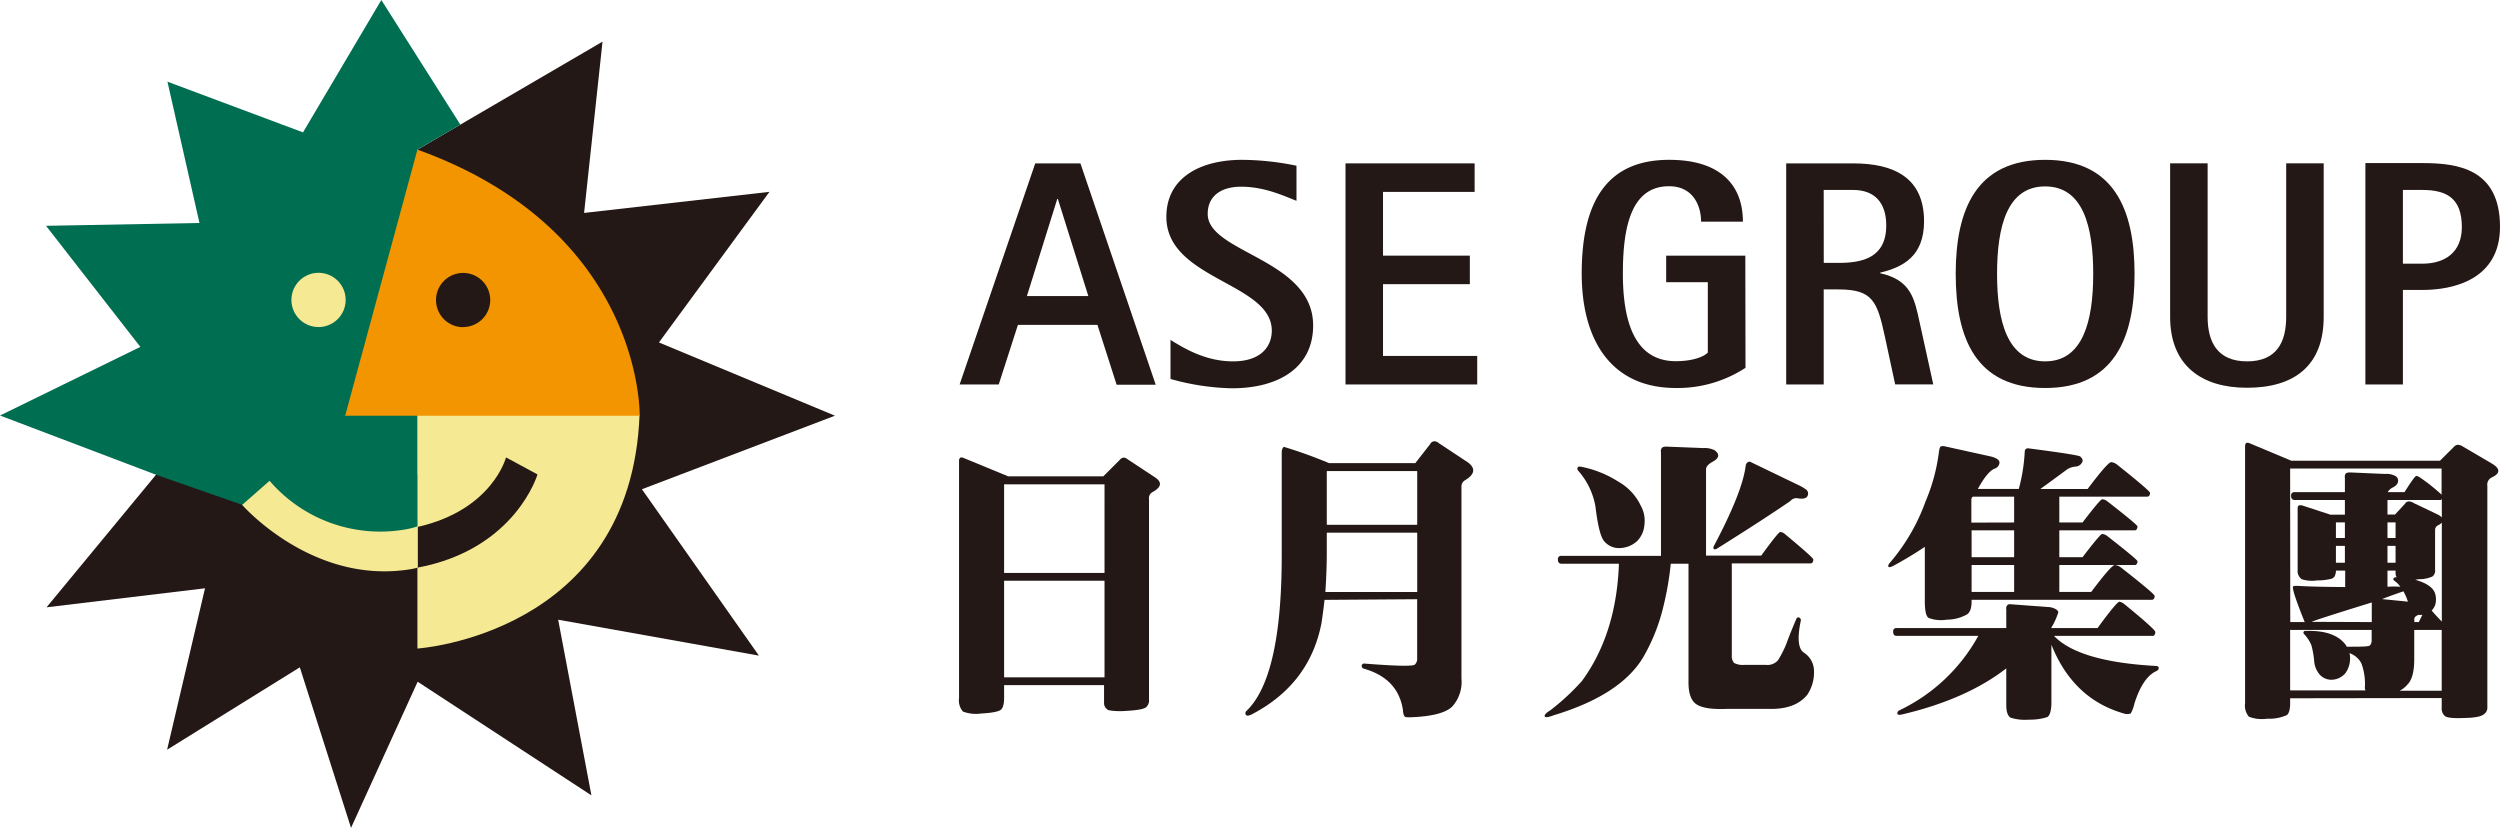 <svg id="圖層_1" data-name="圖層 1" xmlns="http://www.w3.org/2000/svg" viewBox="0 0 423.26 140.17"><defs><style>.cls-1{fill:#231815;}.cls-2{fill:#006e51;}.cls-3{fill:#f5ea93;}.cls-4{fill:#f39500;}</style></defs><polygon class="cls-1" points="26.5 80.27 7.88 102.82 34.71 99.6 28.29 126.93 50.76 112.98 59.43 140.16 70.71 115.42 100.13 134.66 94.5 104.92 128.49 111 108.68 82.83 141.36 70.38 111.56 57.98 130.27 32.48 98.89 36.05 102.01 7.05 70.67 25.34 70.67 80.33 26.5 80.27"/><polygon class="cls-2" points="26.5 80.41 70.67 95.82 70.67 25.33 77.94 21.1 64.56 0 51.3 22.41 28.35 13.83 33.77 37.75 7.79 38.23 23.76 58.73 0 70.35 26.5 80.41"/><path class="cls-3" d="M53.93,55.37a4.59,4.59,0,1,0-4.59-4.59A4.59,4.59,0,0,0,53.93,55.37Z"/><path class="cls-3" d="M70.67,69.88V89.22c12.72-2.87,15-11.78,15-11.78L91,80.32S87.29,93,70.67,96.11V109.8s36.18-2.35,37.61-39.56Z"/><path class="cls-3" d="M68.34,89.68a24.71,24.71,0,0,1-22.7-8.28L41,85.48s11.53,13.21,27.74,11a14.4,14.4,0,0,0,2-.38v-7A14.14,14.14,0,0,1,68.34,89.68Z"/><path class="cls-4" d="M108.3,70.39s.7-31.25-37.63-45.06L58.44,70.38Zm-29.88-15A4.59,4.59,0,1,1,83,50.78,4.59,4.59,0,0,1,78.42,55.37Z"/><path class="cls-1" d="M179,33.68h.1l5.16,16.44H173.86ZM162.47,65.09h6.62L172.34,55H185.8l3.25,10.14h6.62L182.92,27.66h-7.65Z"/><path class="cls-1" d="M219.5,34c-2.5-1-5.59-2.39-9.39-2.39-3.15,0-5.64,1.41-5.64,4.61,0,6.62,17.85,7.6,17.85,18.89,0,7-5.65,10.63-13.79,10.63a41.28,41.28,0,0,1-10.36-1.58V57.55c2.22,1.36,5.86,3.63,10.58,3.63,5,0,6.57-2.76,6.57-5.2,0-8.14-17.85-8.63-17.85-19.26,0-6.68,5.8-9.66,12.85-9.66a46.46,46.46,0,0,1,9.18,1Z"/><path class="cls-1" d="M227.8,27.66h21.86v4.83H234.15V43.28h14.7v4.83h-14.7V60.26H250.1v4.83H227.8Z"/><path class="cls-1" d="M295.52,62.27a21,21,0,0,1-11.78,3.42c-11.17,0-15.95-8.36-15.95-19.37,0-12,4.12-19.26,14.81-19.26,8.74,0,12.48,4.34,12.48,10.47H288c0-2.71-1.36-6-5.43-6-6.45,0-7.81,7-7.81,14.76,0,6.84,1.36,14.86,8.95,14.86,3,0,4.83-.81,5.43-1.46V47.78h-7.05v-4.5h13.4Z"/><path class="cls-1" d="M308.76,32.16h5c3.58,0,5.59,2.12,5.59,6,0,5.54-4.13,6.35-8.09,6.35h-2.49Zm-6.35,32.93h6.35V49h2.49c5.81,0,6.57,2,7.87,8l1.74,8.08h6.45L325,54.57c-.87-4-1.47-7.17-6.68-8.31v-.1c3.85-.92,7.43-2.77,7.43-8.69,0-7.32-5-9.81-12-9.81H302.41Z"/><path class="cls-1" d="M338.11,46.38c0-8,1.69-14.82,8.14-14.82s8.14,6.84,8.14,14.82-1.74,14.8-8.14,14.8S338.11,54.35,338.11,46.38Zm8.14,19.31c11.67,0,15.14-8.41,15.14-19.31s-3.47-19.32-15.14-19.32-15.14,8.41-15.14,19.32S334.53,65.69,346.25,65.69Z"/><path class="cls-1" d="M393.41,53.65c0,8.24-4.94,12-13,12-7.71,0-13-3.8-13-12v-26h6.35v26c0,4.29,1.68,7.53,6.68,7.53s6.62-3.24,6.62-7.53v-26h6.35Z"/><path class="cls-1" d="M406.82,32.16h3.31c4.17,0,6.67,1.46,6.67,6.29,0,4.29-2.88,6.19-6.67,6.19h-3.31Zm-6.35,32.93h6.35v-16h3.31c5.2,0,13.13-1.74,13.13-10.69,0-9.93-7.33-10.79-13.13-10.79h-9.66Z"/><path class="cls-1" d="M170,116v2.18c0,1-.19,1.71-.57,2s-1.48.53-3.31.62a6.25,6.25,0,0,1-3.09-.33,2.88,2.88,0,0,1-.66-2.28V78.07a.65.65,0,0,1,.19-.56c.13-.1.3-.08.52,0l7.59,3.13H186.8l2.84-2.84a.89.89,0,0,1,.62-.33,1.4,1.4,0,0,1,.71.33l4.55,3q1.9,1.23-.38,2.51a1.14,1.14,0,0,0-.61,1.19v33.9a1.56,1.56,0,0,1-.43,1.28c-.31.35-1.44.57-3.37.67a11.66,11.66,0,0,1-3-.1,1.3,1.3,0,0,1-.81-1.28V116Zm0-1.33h17V98.32H170ZM170,97h17V82H170Z"/><path class="cls-1" d="M224.25,101.56c-.16,1.46-.34,2.77-.52,3.94q-2,10.34-11.81,15.45c-.54.26-.87.28-1,.06s-.09-.5.19-.72Q217,114.51,217,94.11V76.66c0-.56.16-.9.38-1a78.16,78.16,0,0,1,7.63,2.75h14.61l2.51-3.22a.83.83,0,0,1,.71-.48,1.06,1.06,0,0,1,.72.29l5,3.31c1.3,1,1.13,2-.52,3a1.19,1.19,0,0,0-.61,1v32.54a6.24,6.24,0,0,1-1.57,4.78c-1.11,1.08-3.47,1.68-7.11,1.81-.51,0-.83,0-.95-.15s-.25-.49-.28-1.09q-.81-5.35-6.64-7a.49.49,0,0,1-.34-.52.43.43,0,0,1,.53-.33q7.72.61,8.44.19a1.3,1.3,0,0,0,.42-1.09v-10Zm.38-12.71h15.31v-9.1H224.63Zm15.31,1.33H224.63v3.37c0,2.43-.11,4.67-.24,6.68h15.55Z"/><path class="cls-1" d="M267.59,79A18.23,18.23,0,0,1,274,81.55a9.15,9.15,0,0,1,3.79,4.07,5.16,5.16,0,0,1,.62,3.18,4.37,4.37,0,0,1-1.23,2.8,4.51,4.51,0,0,1-2.89,1.19,3.25,3.25,0,0,1-2.75-1.23q-.86-1.09-1.43-5.84a12.35,12.35,0,0,0-2.89-6,.47.47,0,0,1-.14-.47C267.09,79,267.28,79,267.59,79Zm28.74-.81,8.06,3.89a7.81,7.81,0,0,1,1.33.76.84.84,0,0,1,.38.9c-.12.6-.71.81-1.75.62a1.31,1.31,0,0,0-1.24.47q-4.64,3.18-12.33,8c-.31.19-.53.23-.66.1a.68.68,0,0,1,.09-.57q4.89-9.26,5.36-13.66c.13-.28.26-.44.38-.47A.52.52,0,0,1,296.33,78.18ZM274.09,95.44h-9.72c-.41,0-.61-.23-.61-.71a.54.54,0,0,1,.61-.62h16.84V76.57a.86.86,0,0,1,.14-.71c.12-.19.44-.27.95-.24l6.12.24a3.67,3.67,0,0,1,1.89.38c.92.69.76,1.37-.47,2-.7.41-1,.82-1,1.23v14.6h9.34c1.93-2.65,3-4,3.23-4a1.32,1.32,0,0,1,.76.33q4.83,4,4.83,4.32a.77.77,0,0,1-.19.57.54.54,0,0,1-.18.09H293.2V111a1.76,1.76,0,0,0,.38,1.23,3,3,0,0,0,1.66.34H299a2.36,2.36,0,0,0,2-.76,16.8,16.8,0,0,0,1.51-3c.45-1.26,1-2.57,1.57-3.93.13-.32.3-.43.52-.33a.48.48,0,0,1,.29.51c-.61,2.88-.46,4.67.42,5.37a3.75,3.75,0,0,1,1.81,3.31,6.8,6.8,0,0,1-1.14,3.89c-1.4,1.71-3.62,2.5-6.69,2.38h-6.83c-2.46.12-4.19-.12-5.17-.72s-1.42-1.9-1.42-3.7V95.44h-3a52.57,52.57,0,0,1-1.29,7.4,31.68,31.68,0,0,1-3.41,8.49q-3.84,6.36-15.13,9.77c-.91.35-1.42.41-1.51.19s.2-.59.9-1a38.78,38.78,0,0,0,5.4-5Q273.67,107.31,274.09,95.44Z"/><path class="cls-1" d="M348.65,100.22h5.4q3.42-4.56,4-4.56a2.09,2.09,0,0,1,1,.39q5.75,4.5,5.74,4.84a.73.73,0,0,1-.19.56.62.62,0,0,1-.24.1H333.8v.28c0,1.14-.28,1.86-.76,2.18a6.92,6.92,0,0,1-3.41.9,6,6,0,0,1-3.08-.28c-.45-.25-.67-1.19-.67-2.8V92.58c-1.64,1.11-3.43,2.19-5.35,3.23-.45.22-.72.27-.81.14s0-.42.28-.71a33.07,33.07,0,0,0,6-10.34,31.33,31.33,0,0,0,2.27-8.39c.07-.51.16-.81.29-.9s.43-.13.9,0l7.31,1.61c1.2.26,1.78.63,1.75,1.14a1.19,1.19,0,0,1-.86,1q-1.23.53-2.8,3.42h6.93a29.56,29.56,0,0,0,1-6.21q0-.72.66-.66,8.3,1.08,8.73,1.37.61.53.33,1a1.35,1.35,0,0,1-1,.71,3.14,3.14,0,0,0-1.47.43c-1.36,1-2.9,2.14-4.6,3.37h8q3.42-4.55,4-4.55a2,2,0,0,1,.94.38Q364,83.1,364,83.43a.74.74,0,0,1-.19.57.72.72,0,0,1-.24.09H348.65v4.37h3.93q3-3.93,3.32-3.93a1.51,1.51,0,0,1,.85.32c3.42,2.66,5.13,4.09,5.13,4.27a.8.8,0,0,1-.19.57.47.47,0,0,1-.19.1H348.65v4.55h3.93q3-3.93,3.32-3.93a1.53,1.53,0,0,1,.85.33q5.13,4,5.13,4.27a.77.77,0,0,1-.19.56.4.4,0,0,1-.19.09H348.65ZM341,88.46V84.09h-7a.83.83,0,0,0-.24.39v4Zm0,5.88V89.79H333.8v4.55Zm0,5.88V95.66H333.8v4.56Zm6.31,9v10.1c-.07,1.17-.3,1.87-.71,2.09a9.61,9.61,0,0,1-3.09.43,8,8,0,0,1-3.12-.34c-.48-.31-.72-1-.72-2.18v-6.16q-6.78,5.26-17.73,7.82c-.45.1-.68,0-.71-.14s0-.43.43-.62a29.93,29.93,0,0,0,13.27-12.56h-13.8c-.41,0-.61-.24-.61-.71a.54.54,0,0,1,.61-.62h18.54v-3.18a.8.8,0,0,1,.15-.66.62.62,0,0,1,.57-.19l6.35.47a2.87,2.87,0,0,1,1.42.43,1,1,0,0,1,.33.43,11.46,11.46,0,0,1-1.23,2.7h7.87c2.18-3,3.42-4.46,3.7-4.46a2,2,0,0,1,.81.39q5.27,4.31,5.26,4.73a.78.78,0,0,1-.19.57.42.42,0,0,1-.19.1H347.75q4.17,4.35,17.11,5.08c.41,0,.62.1.62.33s-.11.44-.43.56q-2.28,1.05-3.69,5.5a5.89,5.89,0,0,1-.62,1.66,1.78,1.78,0,0,1-1.19,0Q351,118.34,347.32,109.18Z"/><path class="cls-1" d="M387.73,118.22v.85c0,1.05-.19,1.71-.56,2a7.35,7.35,0,0,1-3.33.61,6.22,6.22,0,0,1-3.08-.33,2.89,2.89,0,0,1-.66-2.28V75.59c0-.29.06-.48.19-.57s.3-.08.52,0L387.92,78H413.1l2.37-2.36a1,1,0,0,1,.67-.34,1.91,1.91,0,0,1,.9.34l4.84,2.84c1.48.88,1.46,1.68-.05,2.37a1.35,1.35,0,0,0-.71,1.42v37.61a1.3,1.3,0,0,1-.53,1c-.44.41-1.48.63-3.12.67-2,.09-3.18,0-3.56-.34a1.71,1.71,0,0,1-.52-1.42v-1.61Zm9.53-8.87a.18.18,0,0,0,.05.14c2.4,0,3.72,0,3.94-.23a1.27,1.27,0,0,0,.28-.81v-1.8h-13.8v10.24h12.76a1,1,0,0,1-.1-.61,9.92,9.92,0,0,0-.61-4,3.62,3.62,0,0,0-2-1.7,4.24,4.24,0,0,1-.71,3.41,3.17,3.17,0,0,1-2.19,1.09,2.67,2.67,0,0,1-2.13-.85,4,4,0,0,1-.95-2.28,15.1,15.1,0,0,0-.47-2.7,6.2,6.2,0,0,0-1.24-1.9A.34.34,0,0,1,390,107q.09-.23.42-.18Q395.41,106.66,397.26,109.35Zm10.29,6.59a3.92,3.92,0,0,1-1.28,1h7.12V106.65h-4.65v5C408.74,113.75,408.34,115.19,407.55,115.94Zm-6-10.62V102q-10.15,3.14-10.15,3.28s0,0,0,0Zm7.21-.38v.38h.76c.19-.41.39-.82.61-1.23a2,2,0,0,1-.61,0C409,104.24,408.71,104.53,408.74,104.94Zm-5.46-3.51,4.37.43a9.27,9.27,0,0,0-.76-1.75C405.56,100.58,404.36,101,403.28,101.43Zm8.4,1.95c.63.72,1.2,1.34,1.71,1.85V88.49a2.48,2.48,0,0,1-.57.42.87.87,0,0,0-.57.86V96.5a1.23,1.23,0,0,1-.43,1.09,5.36,5.36,0,0,1-2.32.47l-.62.1c1.83.51,2.94,1.24,3.32,2.18a3.32,3.32,0,0,1,.05,2.13A2.73,2.73,0,0,1,411.68,103.38Zm-23.95,1.94h2.47a.57.57,0,0,1-.1-.19c-1.45-3.6-2.08-5.55-1.89-5.83.06-.1.37-.13,1-.1q2.26.15,7.82.19V96.6h-1.56a2.35,2.35,0,0,1-.24,1,1.06,1.06,0,0,1-.71.43,9.89,9.89,0,0,1-2.28.24,5.72,5.72,0,0,1-2.56-.2A1.69,1.69,0,0,1,389,96.5V86a.63.63,0,0,1,.19-.43,1.29,1.29,0,0,1,.57,0l4.79,1.57H397V84.65h-8.49c-.41,0-.62-.24-.62-.72a.55.55,0,0,1,.62-.61H397V80.9a.94.94,0,0,1,.1-.66c.12-.2.42-.27.9-.25l5.78.25a3.12,3.12,0,0,1,1.8.37.87.87,0,0,1,.43.81c0,.42-.29.78-.85,1.09a2,2,0,0,0-.91.81h2.85c1.14-1.83,1.82-2.75,2-2.75a1.84,1.84,0,0,1,.57.24,31.65,31.65,0,0,1,3.7,2.94V79.33H387.73Zm17.93-7.59h.09a1.2,1.2,0,0,1-.19-.7V96.6h-1.37v2.74a16.2,16.2,0,0,1,2.18,0,3.94,3.94,0,0,0-1-1c-.16-.13-.22-.26-.19-.38A.52.52,0,0,1,405.66,97.73ZM397,95.27V92.42h-1.52v2.85Zm7.21-2.85v2.85h1.37V92.42Zm0-7.77v2.46h1.28l1.71-1.85a.76.76,0,0,1,.61-.37,1.67,1.67,0,0,1,.85.28l4.18,2a3,3,0,0,1,.57.43V84.45a.19.19,0,0,0-.05.1c-.06.06-.11.1-.14.1h-9ZM397,91.09V88.44h-1.52v2.65Zm7.21-2.65v2.65h1.37V88.44Z"/></svg>